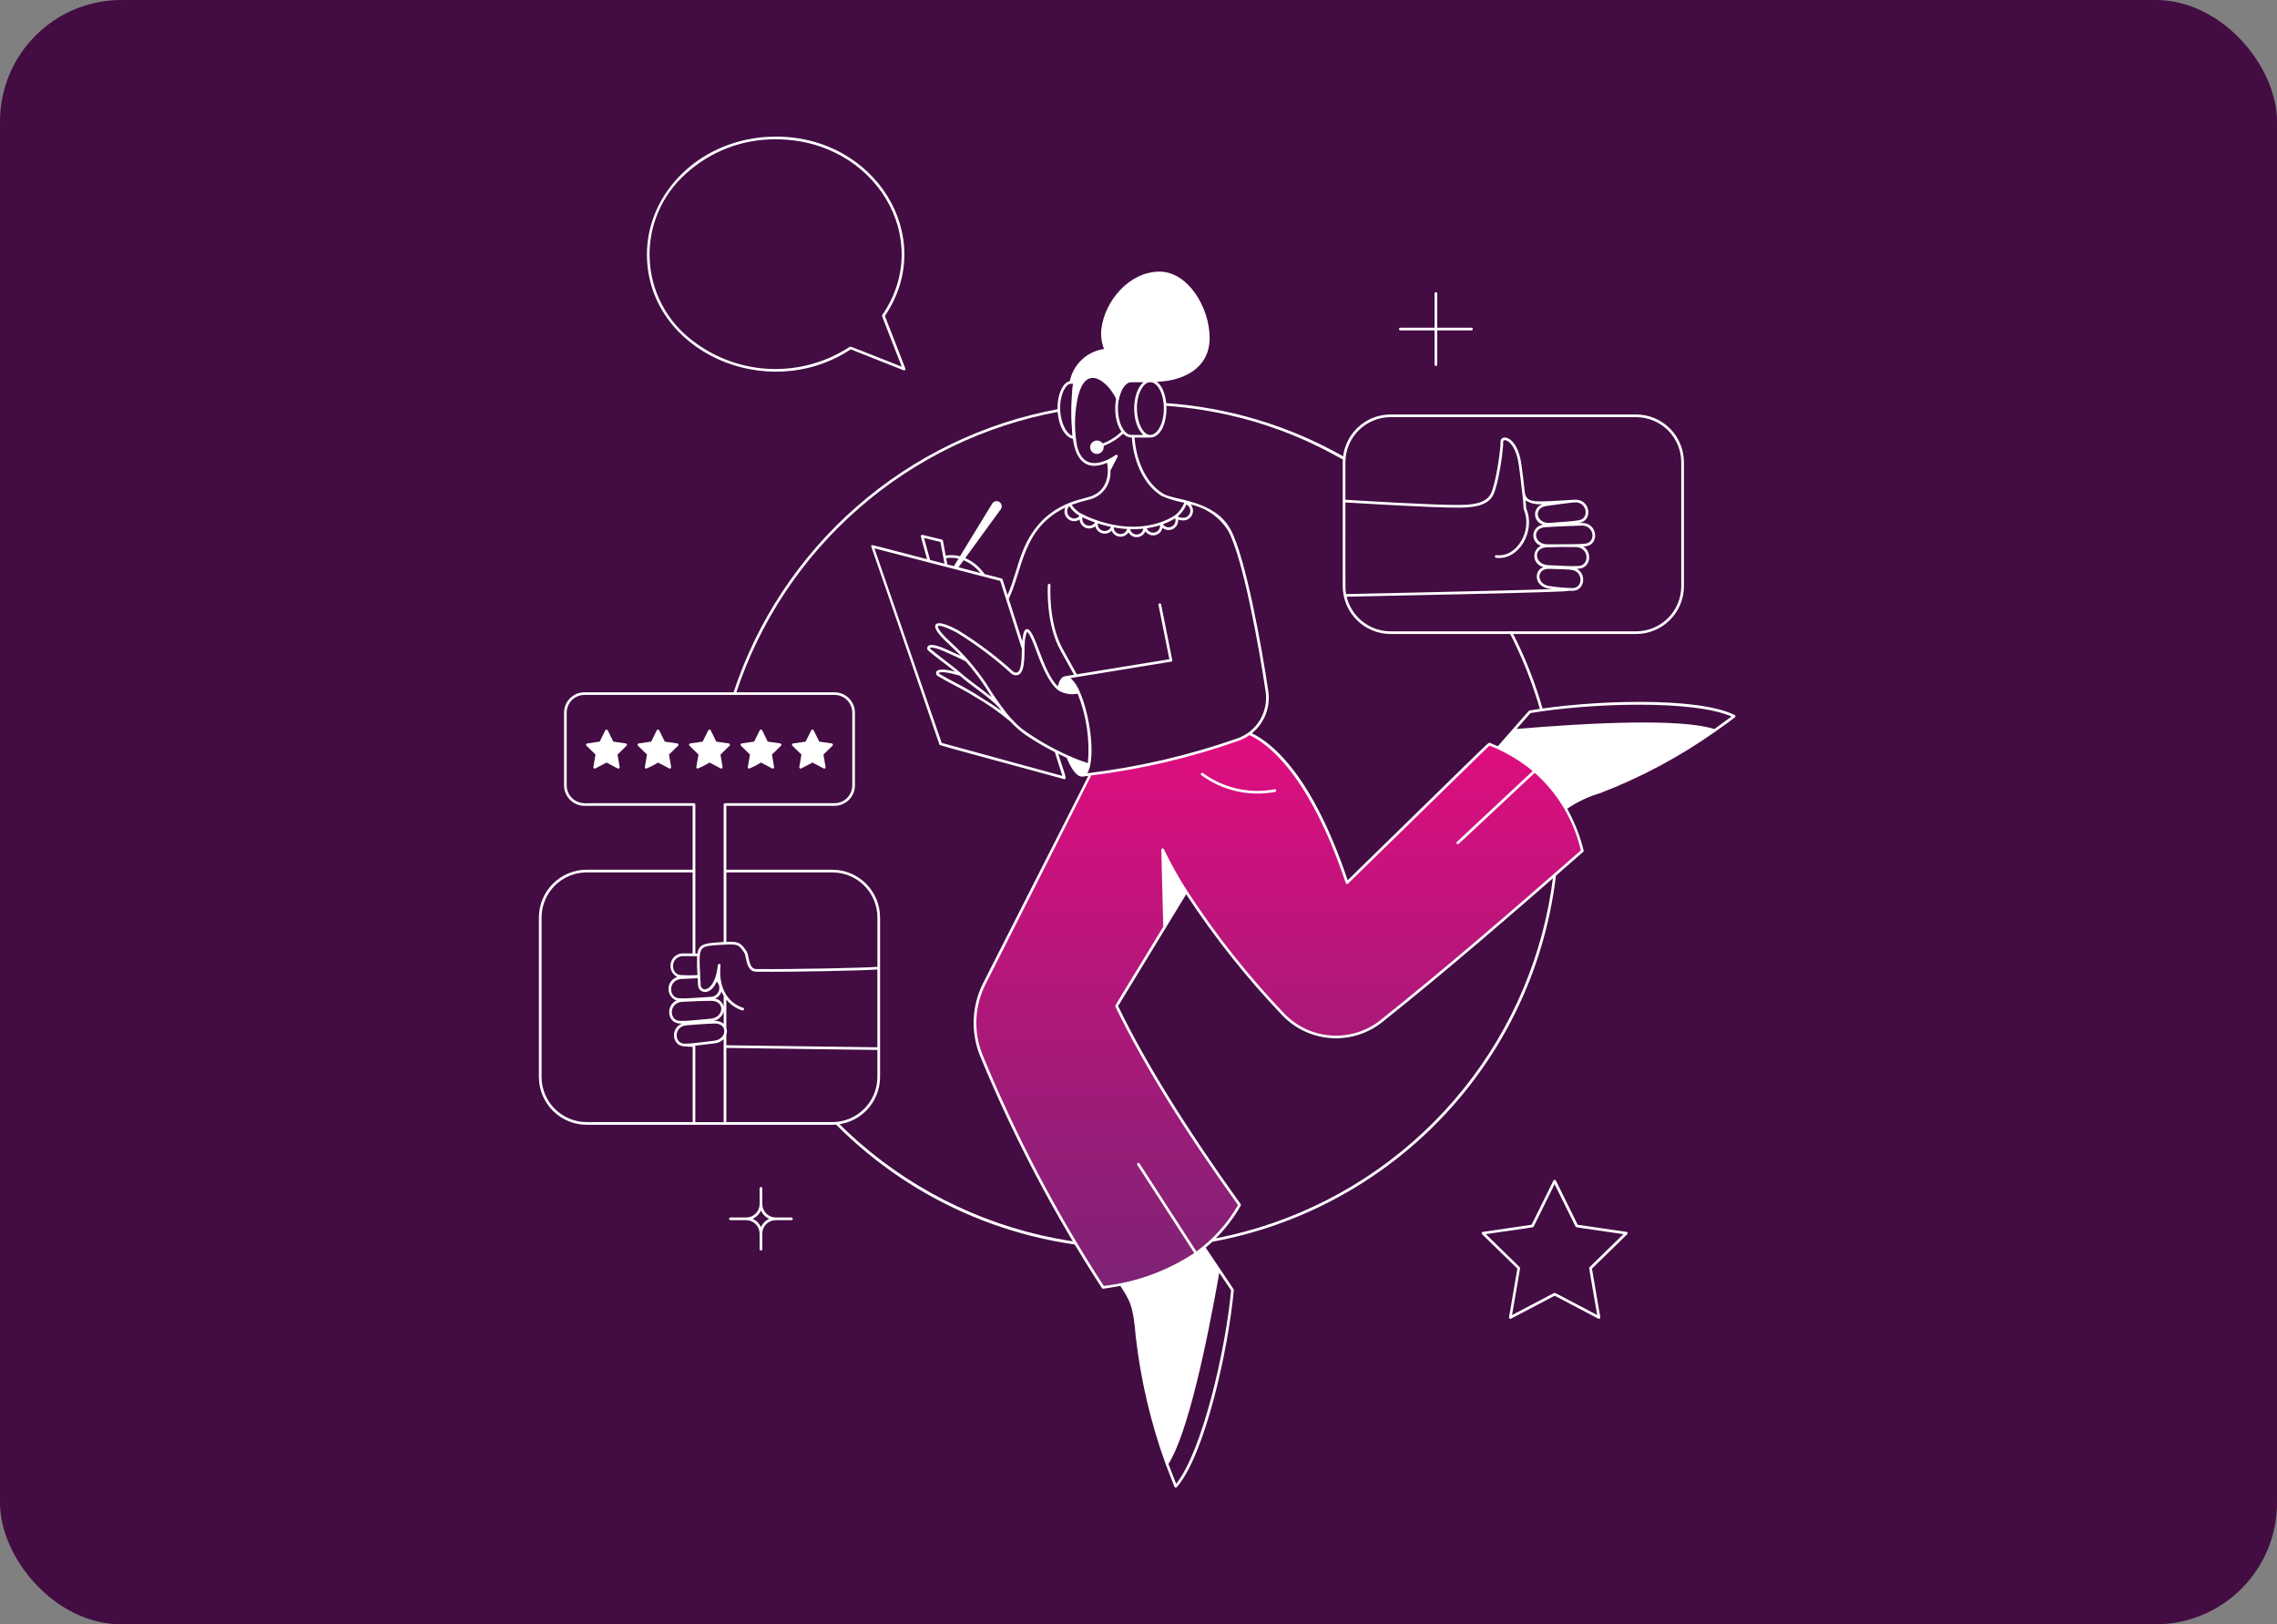 <svg width="300" height="214" viewBox="0 0 300 214" fill="none" xmlns="http://www.w3.org/2000/svg">
<rect x="0" y="0" width="300" height="214" fill="#808080" stroke="none"/>
<rect width="300" height="214" rx="16" fill="#430C43"/>
<path d="M149.61 164.519C142.266 164.539 134.991 163.099 128.209 160.282C121.426 157.465 115.272 153.328 110.102 148.111C110.069 148.078 110.051 148.033 110.051 147.986C110.051 147.939 110.07 147.894 110.103 147.861C110.136 147.828 110.181 147.81 110.228 147.81C110.275 147.81 110.32 147.829 110.353 147.862C117.703 155.239 126.984 160.396 137.13 162.742C147.277 165.088 157.879 164.528 167.722 161.126C177.565 157.724 186.25 151.618 192.783 143.507C199.315 135.397 203.43 125.609 204.657 115.268C204.662 115.221 204.686 115.179 204.723 115.15C204.759 115.121 204.806 115.108 204.853 115.113C204.899 115.119 204.941 115.142 204.97 115.179C204.999 115.216 205.013 115.262 205.007 115.309C203.406 128.874 196.881 141.379 186.669 150.451C176.457 159.522 163.269 164.529 149.61 164.519V164.519Z" fill="white"/>
<path d="M202.934 93.584C201.937 90.076 200.594 86.676 198.926 83.433C198.907 83.392 198.904 83.345 198.919 83.302C198.934 83.259 198.965 83.223 199.005 83.203C199.046 83.182 199.092 83.177 199.136 83.19C199.18 83.203 199.217 83.233 199.239 83.272C200.918 86.534 202.27 89.955 203.273 93.484C203.286 93.529 203.281 93.577 203.259 93.618C203.236 93.66 203.199 93.69 203.154 93.704C203.109 93.717 203.06 93.712 203.019 93.689C202.978 93.667 202.947 93.629 202.934 93.584Z" fill="white"/>
<path d="M115.951 120.88C115.95 119.21 115.286 117.61 114.105 116.43C112.925 115.249 111.325 114.586 109.656 114.584H95.694V106.167H109.948C110.662 106.166 111.346 105.883 111.85 105.378C112.355 104.873 112.639 104.189 112.64 103.476V93.897C112.639 93.184 112.355 92.5 111.85 91.995C111.345 91.491 110.661 91.207 109.948 91.207H77.001C76.289 91.208 75.606 91.493 75.102 91.997C74.599 92.501 74.316 93.184 74.315 93.897V103.476C74.315 104.189 74.599 104.873 75.104 105.378C75.608 105.883 76.293 106.166 77.006 106.167H91.255V114.584H77.296C75.627 114.586 74.026 115.25 72.846 116.43C71.666 117.61 71.002 119.21 71 120.88V141.894C71.002 143.563 71.666 145.163 72.846 146.344C74.026 147.524 75.627 148.188 77.296 148.19H109.656C111.325 148.188 112.925 147.524 114.105 146.344C115.285 145.163 115.949 143.563 115.951 141.894V120.88ZM95.694 135.398V131.691C96.243 132.361 96.975 132.856 97.801 133.116C97.845 133.13 97.894 133.126 97.935 133.105C97.977 133.084 98.008 133.047 98.023 133.002C98.037 132.958 98.033 132.91 98.012 132.868C97.991 132.826 97.954 132.795 97.909 132.78C95.99 132.16 94.614 130.259 94.932 127.189C94.937 127.143 94.924 127.096 94.894 127.06C94.865 127.023 94.823 127 94.776 126.995C94.73 126.99 94.683 127.003 94.647 127.033C94.61 127.062 94.587 127.104 94.582 127.151C94.207 130.68 92.365 130.846 92.311 129.729C92.23 128.036 92.145 126.87 92.185 126.107C92.263 124.66 92.793 124.624 94.646 124.503C97.144 124.339 97.293 124.33 98.071 125.54C98.353 125.982 98.259 128.007 99.614 128.021C104.563 128.075 113.855 127.865 115.599 127.73V137.977C114.316 137.944 99.289 137.784 95.694 137.711V136.339C95.803 136.035 95.803 135.702 95.694 135.398ZM91.607 147.837V137.765C91.875 137.735 93.464 137.54 94.079 137.474C94.553 137.44 95.001 137.238 95.341 136.905V147.837H91.607ZM94.043 137.124C92.124 137.329 91.139 137.514 90.184 137.505C88.794 137.495 88.73 135.215 90.459 135.083C91.819 134.98 92.758 134.896 94.132 134.85C95.909 134.791 95.833 136.932 94.041 137.124H94.043ZM91.842 125.98C91.816 126.807 91.834 127.635 91.896 128.46C91.144 128.508 90.389 128.506 89.637 128.453C88.284 128.324 88.302 125.973 90.032 125.964L91.842 125.98ZM89.866 128.971C90.567 128.956 91.216 128.902 91.919 128.877C91.933 129.149 91.948 129.44 91.962 129.746C92.017 130.884 93.573 131.281 94.428 129.322C94.597 129.49 94.711 129.705 94.755 129.94C94.8 130.174 94.772 130.417 94.676 130.635C94.58 130.853 94.42 131.038 94.218 131.164C94.015 131.29 93.779 131.351 93.541 131.34C91.583 131.444 90.49 131.585 89.474 131.522C88.009 131.432 88.016 129.011 89.866 128.971ZM95.05 130.64C95.137 130.831 95.235 131.016 95.345 131.194V132.619C95.281 132.35 95.138 132.105 94.935 131.916C94.732 131.727 94.478 131.602 94.204 131.558C94.406 131.481 94.588 131.358 94.734 131.199C94.881 131.039 94.987 130.848 95.046 130.64H95.05ZM89.906 131.991C91.311 131.924 92.279 131.865 93.708 131.86C95.558 131.852 95.428 134.077 93.564 134.222C91.633 134.373 90.566 134.538 89.568 134.503C88.115 134.452 88.107 132.076 89.902 131.991H89.906ZM95.345 133.24V134.878C95.162 134.732 94.952 134.623 94.727 134.559C94.502 134.495 94.266 134.476 94.034 134.503C94.348 134.437 94.638 134.283 94.869 134.06C95.1 133.837 95.264 133.553 95.341 133.24H95.345ZM109.659 114.936C111.235 114.938 112.746 115.565 113.86 116.679C114.974 117.793 115.601 119.304 115.603 120.88V127.377C113.987 127.511 104.605 127.722 99.622 127.669C98.6 127.659 98.719 125.889 98.372 125.349C97.628 124.195 97.279 124.018 95.697 124.088V114.936H109.659ZM77.005 105.849V105.814C76.384 105.814 75.788 105.567 75.349 105.128C74.91 104.689 74.663 104.093 74.663 103.472V93.897C74.663 93.276 74.91 92.68 75.349 92.241C75.788 91.802 76.384 91.555 77.005 91.555H109.948C110.569 91.555 111.165 91.802 111.604 92.241C112.043 92.68 112.29 93.276 112.29 93.897V103.476C112.29 104.097 112.043 104.692 111.604 105.132C111.165 105.571 110.569 105.818 109.948 105.818H95.52C95.497 105.818 95.474 105.822 95.453 105.831C95.432 105.84 95.412 105.853 95.396 105.869C95.379 105.886 95.367 105.905 95.358 105.926C95.349 105.948 95.344 105.971 95.344 105.994V124.109C95.117 124.122 94.867 124.139 94.595 124.157C92.721 124.279 92.065 124.457 91.884 125.631L91.615 125.627V105.991C91.614 105.944 91.596 105.899 91.562 105.866C91.529 105.833 91.484 105.815 91.438 105.815C77.39 105.815 77.333 105.803 77.001 105.85L77.005 105.849ZM71.354 141.893V120.88C71.356 119.304 71.982 117.793 73.096 116.679C74.21 115.565 75.721 114.938 77.297 114.936H91.256V125.616C91.04 125.616 90.038 125.607 90.038 125.607C89.663 125.593 89.294 125.707 88.993 125.932C88.693 126.156 88.478 126.476 88.384 126.84C88.291 127.203 88.324 127.587 88.48 127.929C88.635 128.271 88.903 128.549 89.238 128.717C88.912 128.817 88.625 129.016 88.417 129.286C88.209 129.556 88.091 129.884 88.078 130.224C88.065 130.565 88.158 130.901 88.345 131.186C88.531 131.471 88.802 131.691 89.12 131.815C87.679 132.49 87.908 134.791 89.555 134.85C89.649 134.85 89.75 134.856 89.849 134.856C88.338 135.435 88.516 137.695 90.036 137.845C90.103 137.867 91.112 137.917 91.262 137.925V147.833H77.303C75.727 147.834 74.214 147.209 73.098 146.095C71.982 144.982 71.353 143.471 71.35 141.894L71.354 141.893ZM109.659 147.836H95.694V138.063C99.29 138.136 114.323 138.298 115.599 138.33V141.89C115.598 143.467 114.972 144.978 113.857 146.093C112.743 147.208 111.232 147.835 109.656 147.837L109.659 147.836Z" fill="white"/>
<path d="M82.454 97.946L80.805 97.707L80.067 96.208C80.05 96.182 80.026 96.16 79.999 96.145C79.971 96.13 79.94 96.122 79.909 96.122C79.877 96.122 79.847 96.13 79.819 96.145C79.791 96.16 79.768 96.182 79.751 96.208L79.014 97.707L77.364 97.946C77.332 97.951 77.302 97.966 77.277 97.987C77.252 98.008 77.234 98.036 77.224 98.068C77.215 98.099 77.214 98.132 77.222 98.164C77.23 98.195 77.247 98.224 77.27 98.247L78.46 99.413L78.179 101.056C78.173 101.088 78.176 101.122 78.189 101.152C78.201 101.183 78.222 101.21 78.248 101.229C78.275 101.249 78.307 101.261 78.34 101.263C78.373 101.265 78.406 101.258 78.435 101.243L79.91 100.468L81.385 101.243C81.414 101.258 81.447 101.265 81.48 101.263C81.513 101.261 81.545 101.249 81.572 101.229C81.598 101.21 81.619 101.183 81.631 101.152C81.643 101.122 81.647 101.088 81.641 101.056L81.36 99.413L82.553 98.25C82.578 98.227 82.595 98.197 82.604 98.165C82.612 98.132 82.611 98.098 82.6 98.066C82.59 98.034 82.571 98.006 82.545 97.985C82.519 97.964 82.487 97.95 82.454 97.946V97.946Z" fill="white"/>
<path d="M89.237 97.946L87.587 97.707L86.85 96.208C86.833 96.182 86.809 96.16 86.782 96.145C86.754 96.13 86.723 96.122 86.692 96.122C86.66 96.122 86.629 96.13 86.602 96.145C86.574 96.16 86.551 96.182 86.534 96.208L85.797 97.707L84.147 97.946C84.115 97.951 84.085 97.966 84.06 97.987C84.035 98.008 84.017 98.036 84.007 98.068C83.998 98.099 83.997 98.132 84.005 98.164C84.013 98.195 84.03 98.224 84.053 98.247L85.243 99.413L84.962 101.056C84.958 101.081 84.959 101.107 84.966 101.132C84.972 101.157 84.984 101.18 85.001 101.199C85.018 101.219 85.038 101.235 85.062 101.246C85.085 101.256 85.111 101.262 85.136 101.262C85.678 101.043 86.199 100.777 86.693 100.466L88.168 101.241C88.197 101.257 88.23 101.264 88.263 101.261C88.296 101.259 88.328 101.247 88.355 101.228C88.381 101.208 88.402 101.181 88.414 101.151C88.426 101.12 88.43 101.086 88.424 101.054L88.143 99.411L89.336 98.248C89.36 98.225 89.377 98.196 89.385 98.163C89.393 98.131 89.392 98.097 89.382 98.066C89.371 98.034 89.352 98.006 89.326 97.985C89.301 97.964 89.27 97.951 89.237 97.946Z" fill="white"/>
<path d="M96.02 97.946L94.37 97.707L93.633 96.208C93.616 96.182 93.593 96.16 93.565 96.145C93.537 96.13 93.506 96.122 93.475 96.122C93.443 96.122 93.412 96.13 93.385 96.145C93.357 96.16 93.334 96.182 93.317 96.208L92.579 97.707L90.93 97.946C90.898 97.951 90.868 97.966 90.843 97.987C90.818 98.008 90.8 98.036 90.79 98.068C90.781 98.099 90.78 98.132 90.788 98.164C90.796 98.195 90.813 98.224 90.836 98.247L92.026 99.413L91.74 101.053C91.736 101.078 91.737 101.104 91.743 101.129C91.75 101.154 91.762 101.177 91.779 101.196C91.795 101.216 91.816 101.232 91.839 101.243C91.862 101.254 91.888 101.259 91.914 101.259C92.456 101.043 92.978 100.777 93.471 100.464L94.946 101.238C94.975 101.254 95.008 101.261 95.041 101.258C95.075 101.256 95.106 101.244 95.133 101.225C95.159 101.205 95.18 101.179 95.192 101.148C95.205 101.117 95.208 101.083 95.202 101.051L94.926 99.413L96.119 98.25C96.143 98.227 96.16 98.197 96.169 98.165C96.177 98.132 96.175 98.098 96.165 98.067C96.155 98.035 96.136 98.007 96.11 97.986C96.084 97.964 96.053 97.951 96.02 97.946V97.946Z" fill="white"/>
<path d="M102.802 97.946L101.153 97.707L100.416 96.208C100.399 96.182 100.375 96.16 100.348 96.144C100.32 96.129 100.289 96.121 100.257 96.121C100.226 96.121 100.195 96.129 100.167 96.144C100.139 96.16 100.116 96.182 100.099 96.208L99.362 97.707L97.712 97.946C97.68 97.952 97.65 97.966 97.625 97.988C97.601 98.009 97.583 98.037 97.573 98.068C97.564 98.099 97.563 98.132 97.57 98.164C97.578 98.195 97.595 98.224 97.618 98.247L98.808 99.413L98.527 101.056C98.522 101.081 98.523 101.107 98.53 101.132C98.537 101.157 98.549 101.18 98.565 101.199C98.582 101.219 98.603 101.235 98.626 101.246C98.649 101.256 98.674 101.262 98.7 101.262C99.242 101.043 99.763 100.777 100.257 100.466L101.732 101.241C101.761 101.257 101.794 101.264 101.827 101.261C101.86 101.259 101.892 101.247 101.919 101.228C101.945 101.208 101.966 101.181 101.978 101.151C101.99 101.12 101.994 101.086 101.988 101.054L101.707 99.411L102.9 98.248C102.924 98.225 102.941 98.196 102.949 98.164C102.957 98.131 102.956 98.098 102.946 98.066C102.935 98.035 102.916 98.007 102.891 97.985C102.866 97.964 102.835 97.951 102.802 97.946V97.946Z" fill="white"/>
<path d="M109.585 97.946L107.936 97.707L107.197 96.208C107.18 96.182 107.157 96.16 107.13 96.145C107.102 96.13 107.071 96.122 107.04 96.122C107.008 96.122 106.977 96.13 106.95 96.145C106.922 96.16 106.899 96.182 106.882 96.208L106.144 97.707L104.495 97.946C104.463 97.951 104.432 97.964 104.407 97.986C104.382 98.007 104.363 98.034 104.352 98.066C104.342 98.097 104.341 98.131 104.349 98.163C104.357 98.195 104.373 98.224 104.397 98.247L105.591 99.413L105.31 101.056C105.304 101.088 105.307 101.122 105.319 101.152C105.331 101.183 105.352 101.21 105.379 101.229C105.405 101.249 105.437 101.261 105.47 101.263C105.503 101.265 105.536 101.258 105.565 101.243L107.041 100.468L108.516 101.243C108.545 101.258 108.578 101.265 108.611 101.263C108.644 101.261 108.675 101.249 108.702 101.229C108.729 101.21 108.749 101.183 108.762 101.152C108.774 101.122 108.777 101.088 108.771 101.056L108.49 99.413L109.684 98.25C109.708 98.227 109.726 98.197 109.734 98.165C109.742 98.132 109.741 98.098 109.731 98.066C109.72 98.034 109.701 98.006 109.675 97.985C109.649 97.964 109.618 97.95 109.585 97.946V97.946Z" fill="white"/>
<path d="M208.473 112.098C199.807 119.68 191.095 127.275 181.983 134.54C180.107 136.043 177.734 136.783 175.337 136.614C172.939 136.445 170.693 135.379 169.047 133.628C163.814 128.048 157.055 119.95 153.174 111.948L153.435 122.144L147.106 132.543C151.007 140.6 156.626 149.434 163.313 158.759C159.479 165.421 152.984 168.551 145.326 169.614C139.051 159.938 133.681 149.704 129.284 139.042C128.674 137.527 128.395 135.899 128.465 134.267C128.535 132.635 128.953 131.037 129.691 129.58L143.693 101.997C150.302 101.184 156.805 99.658 163.086 97.445C163.627 97.255 164.137 96.987 164.6 96.647C167.049 97.73 172.604 101.722 177.476 116.293L196.197 98.024C199.258 99.154 201.986 101.036 204.131 103.495C206.276 105.954 207.769 108.912 208.473 112.098V112.098Z" fill="url(#paint0_linear_341_741)"/>
<path d="M215.567 54.607H183.204C181.535 54.609 179.935 55.273 178.754 56.453C177.574 57.633 176.91 59.234 176.908 60.903V77.234C176.91 78.903 177.574 80.503 178.755 81.683C179.935 82.863 181.535 83.527 183.204 83.529H215.567C217.236 83.527 218.836 82.863 220.016 81.683C221.196 80.503 221.86 78.903 221.862 77.234V60.903C221.86 59.234 221.196 57.633 220.016 56.453C218.836 55.273 217.236 54.609 215.567 54.607V54.607ZM198.047 58.217C198.013 57.625 199.651 58.061 200.094 61.198C200.428 63.577 200.44 64.047 200.533 64.771C200.772 66.622 200.707 67.025 200.755 67.125C201.934 69.74 199.95 73.488 197.15 73.142C197.104 73.137 197.058 73.15 197.022 73.179C196.985 73.207 196.962 73.249 196.956 73.295C196.95 73.341 196.963 73.387 196.991 73.424C197.019 73.461 197.06 73.485 197.106 73.491C200.19 73.866 202.352 69.863 201.088 67.01C201.081 66.902 201.055 66.529 201.001 65.936C201.686 66.351 202.493 66.517 203.286 66.405C202.983 66.487 202.716 66.667 202.528 66.918C202.34 67.169 202.241 67.476 202.247 67.79C202.253 68.103 202.364 68.406 202.563 68.649C202.761 68.893 203.035 69.063 203.341 69.132C203.011 69.155 202.699 69.293 202.46 69.522C202.221 69.751 202.069 70.056 202.031 70.385C201.993 70.714 202.072 71.046 202.253 71.323C202.434 71.6 202.706 71.805 203.022 71.902C202.736 72.032 202.498 72.249 202.344 72.523C202.19 72.797 202.127 73.113 202.164 73.425C202.201 73.737 202.337 74.029 202.551 74.258C202.766 74.488 203.048 74.643 203.357 74.702C201.968 75.218 202.198 77.356 204.169 77.567L204.562 77.61C199.835 77.797 178.33 78.238 177.349 78.266C177.293 77.977 177.266 77.683 177.268 77.389C177.244 76.408 177.26 73.94 177.26 66.194C178.769 66.288 188.926 66.915 192.218 66.878C193.505 66.863 195.899 66.837 196.715 65.247C197.468 63.788 198.096 59.035 198.048 58.217H198.047ZM204.206 77.219C202.4 77.026 202.356 74.883 204.117 74.945C205.537 74.997 205.773 74.974 206.928 75.061C208.654 75.192 208.596 77.472 207.201 77.482C206.199 77.461 205.198 77.373 204.207 77.219H204.206ZM204.019 74.46C202.134 74.394 201.948 72.171 203.774 72.106C205.169 72.055 206.172 72.065 207.577 72.071C209.374 72.079 209.47 74.449 208.025 74.565C207.047 74.644 205.85 74.521 204.02 74.46H204.019ZM203.901 71.713C202.074 71.713 201.804 69.6 203.554 69.465C205.001 69.352 208.332 69.245 208.426 69.245C210.085 69.245 210.267 71.455 208.9 71.621C207.945 71.737 205.795 71.7 203.902 71.713H203.901ZM204.227 68.884C202.418 69.037 201.963 66.943 203.705 66.668C204.849 66.489 207.305 66.184 207.57 66.184C209.098 66.184 209.402 68.256 208.087 68.526C207.153 68.711 206.106 68.724 204.228 68.884H204.227ZM221.509 77.234C221.507 78.81 220.881 80.32 219.766 81.434C218.652 82.549 217.141 83.175 215.566 83.177H183.204C181.869 83.175 180.573 82.724 179.525 81.897C178.476 81.071 177.736 79.916 177.423 78.618C178.432 78.592 180.502 78.549 183.105 78.494C214.881 77.838 203.948 77.838 207.201 77.838C208.779 77.826 209.075 75.66 207.749 74.934C207.851 74.934 207.953 74.924 208.054 74.916C209.589 74.793 209.805 72.761 208.616 72.002C208.736 71.993 208.846 71.983 208.943 71.971C210.772 71.749 210.525 68.816 208.34 68.893L207.938 68.908C208.011 68.895 208.084 68.882 208.157 68.867C209.961 68.503 209.486 65.598 207.32 65.846C202.034 66.16 201.155 66.328 200.898 64.873C200.771 63.65 200.624 62.437 200.443 61.148C199.897 57.275 197.632 57.141 197.696 58.238C197.741 59.016 197.113 63.705 196.402 65.086C195.683 66.491 193.426 66.513 192.215 66.526C188.92 66.562 178.685 65.931 177.26 65.842V60.903C177.262 59.327 177.888 57.816 179.003 56.702C180.117 55.588 181.627 54.961 183.203 54.959H215.566C217.142 54.961 218.652 55.588 219.766 56.702C220.881 57.816 221.507 59.327 221.509 60.903V77.234Z" fill="white"/>
<path d="M104.275 160.403H102.206C101.972 160.403 101.741 160.357 101.526 160.267C101.31 160.178 101.115 160.046 100.95 159.881C100.785 159.716 100.655 159.519 100.566 159.303C100.478 159.087 100.433 158.856 100.434 158.623V156.562C100.434 156.515 100.415 156.47 100.382 156.437C100.349 156.404 100.305 156.386 100.258 156.386C100.211 156.386 100.166 156.404 100.133 156.437C100.1 156.47 100.082 156.515 100.082 156.562V158.623C100.083 158.856 100.037 159.087 99.948 159.303C99.86 159.519 99.729 159.715 99.565 159.88C99.4 160.046 99.204 160.177 98.989 160.267C98.774 160.356 98.543 160.403 98.309 160.403H96.237C96.19 160.403 96.145 160.421 96.112 160.454C96.079 160.487 96.061 160.532 96.061 160.579C96.061 160.626 96.079 160.67 96.112 160.703C96.145 160.736 96.19 160.755 96.237 160.755H98.306C98.539 160.755 98.77 160.801 98.985 160.89C99.2 160.979 99.395 161.109 99.56 161.274C99.724 161.439 99.855 161.634 99.944 161.849C100.033 162.064 100.078 162.295 100.078 162.528V164.597C100.081 164.642 100.101 164.683 100.134 164.714C100.167 164.744 100.21 164.761 100.255 164.761C100.299 164.761 100.342 164.744 100.375 164.714C100.408 164.683 100.428 164.642 100.431 164.597V162.528C100.431 162.295 100.477 162.064 100.566 161.849C100.655 161.634 100.785 161.439 100.95 161.275C101.114 161.11 101.31 160.98 101.525 160.891C101.74 160.802 101.97 160.756 102.203 160.756H104.273C104.32 160.756 104.365 160.738 104.398 160.705C104.432 160.672 104.451 160.627 104.451 160.58C104.451 160.533 104.433 160.488 104.4 160.455C104.367 160.422 104.322 160.403 104.275 160.403V160.403ZM100.257 161.677C100.041 161.185 99.648 160.793 99.157 160.577C99.648 160.361 100.041 159.969 100.257 159.478C100.472 159.97 100.864 160.362 101.355 160.578C100.865 160.793 100.473 161.184 100.257 161.674V161.677Z" fill="white"/>
<path d="M193.88 43.178H189.361V38.656C189.358 38.612 189.338 38.57 189.305 38.539C189.272 38.509 189.229 38.492 189.184 38.492C189.14 38.492 189.097 38.509 189.064 38.539C189.031 38.57 189.011 38.612 189.008 38.656V43.179H184.486C184.442 43.183 184.4 43.203 184.37 43.235C184.339 43.268 184.322 43.311 184.322 43.356C184.322 43.401 184.339 43.444 184.37 43.477C184.4 43.509 184.442 43.529 184.486 43.532H189.009V48.054C189.012 48.098 189.032 48.14 189.065 48.171C189.097 48.201 189.141 48.218 189.185 48.218C189.23 48.218 189.273 48.201 189.306 48.171C189.339 48.14 189.359 48.098 189.362 48.054V43.532H193.884C193.929 43.528 193.97 43.507 194 43.474C194.031 43.441 194.047 43.398 194.047 43.353C194.046 43.309 194.029 43.266 193.998 43.233C193.967 43.201 193.925 43.181 193.88 43.178V43.178Z" fill="white"/>
<path d="M85.235 33.659C85.15 25.321 92.439 18.099 102.032 18.001C115.349 17.848 123.625 31.277 116.582 41.625L119.286 48.558C119.298 48.59 119.301 48.625 119.294 48.658C119.287 48.692 119.27 48.723 119.246 48.747C119.221 48.771 119.19 48.788 119.157 48.795C119.123 48.801 119.088 48.798 119.056 48.785L112.087 46.024C101.077 53.302 85.363 46.307 85.235 33.659ZM102.223 18.354C97.826 18.312 93.577 19.941 90.335 22.911C88.765 24.312 87.525 26.044 86.705 27.981C85.885 29.919 85.505 32.014 85.593 34.116C85.68 36.218 86.233 38.275 87.211 40.138C88.19 42.001 89.569 43.623 91.25 44.888C94.19 47.163 97.767 48.463 101.482 48.606C105.197 48.748 108.863 47.727 111.969 45.684C111.989 45.669 112.005 45.658 112.177 45.715C112.602 45.854 113.989 46.402 118.811 48.313C116.988 43.64 116.417 42.218 116.262 41.76C116.182 41.523 116.213 41.543 116.239 41.504C123.15 31.478 115.255 18.354 102.223 18.354Z" fill="white"/>
<path d="M214.299 162.298L207.864 161.361L204.986 155.529C204.969 155.503 204.945 155.481 204.918 155.465C204.89 155.45 204.859 155.442 204.827 155.442C204.796 155.442 204.765 155.45 204.737 155.465C204.709 155.481 204.686 155.503 204.669 155.529L201.791 161.361L195.356 162.298C195.323 162.303 195.293 162.317 195.269 162.339C195.244 162.36 195.226 162.388 195.216 162.419C195.206 162.451 195.205 162.484 195.214 162.516C195.222 162.547 195.238 162.576 195.262 162.599L199.918 167.138L198.819 173.548C198.813 173.58 198.817 173.614 198.829 173.645C198.841 173.675 198.862 173.702 198.888 173.722C198.915 173.741 198.947 173.753 198.98 173.755C199.013 173.758 199.046 173.751 199.075 173.735L204.831 170.709L210.587 173.735C210.616 173.751 210.649 173.758 210.682 173.755C210.715 173.753 210.747 173.741 210.774 173.722C210.8 173.702 210.821 173.675 210.833 173.645C210.846 173.614 210.849 173.58 210.843 173.548L209.744 167.138L214.4 162.599C214.424 162.576 214.441 162.546 214.448 162.514C214.456 162.482 214.455 162.448 214.444 162.417C214.433 162.385 214.414 162.357 214.389 162.336C214.363 162.315 214.332 162.302 214.299 162.298V162.298ZM209.427 166.95C209.334 167.044 209.284 166.564 210.432 173.256C204.466 170.118 204.868 170.289 204.746 170.351L199.218 173.256L200.273 167.106C200.297 166.976 200.616 167.334 195.756 162.596C202.493 161.616 202.003 161.721 202.062 161.602L204.823 156.008L207.584 161.602C207.643 161.721 207.168 161.619 213.89 162.596L209.427 166.95Z" fill="white"/>
<path d="M96.612 91.327C99.73 81.81 105.356 73.309 112.899 66.72C120.442 60.131 129.622 55.698 139.472 53.888C139.518 53.879 139.565 53.889 139.604 53.916C139.642 53.942 139.669 53.983 139.677 54.029C139.686 54.075 139.675 54.123 139.649 54.161C139.622 54.2 139.582 54.226 139.536 54.234C129.747 56.032 120.624 60.437 113.128 66.984C105.632 73.531 100.041 81.979 96.942 91.437C96.923 91.475 96.891 91.504 96.852 91.52C96.813 91.536 96.77 91.538 96.73 91.525C96.69 91.511 96.656 91.484 96.634 91.448C96.612 91.412 96.605 91.369 96.612 91.327V91.327Z" fill="white"/>
<path d="M228.556 94.204C223.542 91.715 209.386 92.271 201.519 93.606C201.489 93.614 201.485 93.606 201.426 93.666C201.238 93.847 200.563 94.647 197.344 98.315C196.992 98.156 196.632 98.003 196.266 97.856C196.229 97.841 196.162 97.856 195.977 98.012C195.393 98.507 192.622 101.267 177.558 115.97C172.943 102.311 167.78 97.983 164.942 96.609C165.754 95.952 166.381 95.093 166.759 94.119C167.138 93.145 167.256 92.088 167.101 91.055C166.249 85.275 164.113 73.383 162.12 69.74C159.988 65.848 154.711 65.924 153.274 65.061C150.802 63.574 149.62 60.308 149.469 57.463C149.465 57.418 149.443 57.376 149.409 57.347C149.374 57.318 149.33 57.303 149.285 57.305C149.24 57.307 149.197 57.327 149.166 57.36C149.135 57.393 149.118 57.436 149.118 57.481C149.271 60.447 150.516 63.814 153.092 65.362C154.04 65.76 155.029 66.053 156.041 66.234C155.783 66.888 155.354 67.461 154.8 67.894C154.211 68.269 153.58 68.574 152.92 68.802C147.015 70.839 141.273 66.91 142.554 67.739C142.002 67.451 141.532 67.027 141.19 66.506C142.036 66.209 142.897 65.956 143.77 65.749C144.549 65.499 145.222 64.993 145.68 64.315C146.139 63.637 146.357 62.824 146.299 62.008L147.251 60.166C147.266 60.133 147.271 60.096 147.265 60.06C147.258 60.024 147.241 59.991 147.215 59.966C147.189 59.94 147.156 59.923 147.12 59.917C147.084 59.911 147.048 59.916 147.015 59.932C146.671 60.174 146.306 60.386 145.925 60.565C143.927 61.49 142.505 61.005 141.925 58.878C141.551 56.924 141.539 54.917 141.888 52.958C142.109 51.656 142.649 49.782 143.97 49.791C145.105 49.791 146.439 51.196 147.079 52.61C147.096 52.643 147.122 52.67 147.154 52.688C147.186 52.706 147.223 52.713 147.26 52.709C147.296 52.704 147.331 52.689 147.358 52.664C147.386 52.64 147.405 52.607 147.413 52.571C147.681 51.242 148.326 50.301 149.047 50.301C149.141 50.301 151.963 50.285 152.273 50.301C155.585 50.254 159.373 48.723 159.373 44.527C159.373 40.485 156.496 35.787 152.785 35.787C148.756 35.787 145.571 39.661 145.116 43.282C145.003 44.194 145.119 45.121 145.455 45.977C144.339 46.138 143.302 46.645 142.489 47.426C141.676 48.208 141.129 49.224 140.925 50.333C140.914 50.379 140.921 50.426 140.946 50.467C140.97 50.507 141.008 50.535 141.054 50.547C141.054 50.547 141.241 50.538 141.371 50.529C141.2 52.525 141.164 54.53 141.263 56.531C141.357 60.051 142.669 62.328 145.865 60.975C146.204 62.955 145.619 64.751 143.657 65.416C142.223 65.905 137.287 66.4 134.795 72.495C134.037 74.35 133.554 76.582 132.747 78.397C132.366 77.2 132.206 76.667 132.121 76.429C132.049 76.232 132.055 76.221 131.794 76.171L129.727 75.636C129.085 74.711 128.202 73.981 127.174 73.523L131.838 67.116C131.895 67.043 131.936 66.958 131.959 66.868C131.982 66.778 131.986 66.684 131.971 66.592C131.956 66.5 131.923 66.412 131.872 66.334C131.822 66.256 131.756 66.189 131.679 66.137C131.601 66.085 131.514 66.05 131.422 66.034C131.331 66.017 131.237 66.02 131.146 66.042C131.055 66.063 130.97 66.103 130.896 66.159C130.822 66.215 130.759 66.286 130.714 66.367L126.48 73.29C125.866 73.128 125.225 73.094 124.598 73.192L124.236 71.231C124.23 71.197 124.214 71.166 124.191 71.142C124.167 71.117 124.137 71.099 124.104 71.091L121.532 70.465C121.423 70.437 121.288 70.498 121.337 70.73C121.396 71.011 121.605 71.713 122.148 73.676C116.857 72.306 115.423 71.912 115.007 71.837C114.711 71.783 114.769 71.937 114.82 72.085C115.083 72.922 116.594 77.117 123.769 98.082C123.816 98.22 122.779 97.895 140.213 102.653C140.411 102.677 140.451 102.577 140.348 102.185C140.228 101.722 139.91 100.855 139.417 99.308C139.792 99.495 140.166 99.669 140.541 99.839C140.907 100.752 141.759 102.515 142.715 102.303C142.94 102.276 143.164 102.248 143.387 102.22C141.879 105.193 129.537 129.503 129.537 129.503C128.787 130.984 128.363 132.607 128.291 134.264C128.22 135.922 128.503 137.575 129.123 139.115C133.52 149.787 138.896 160.029 145.183 169.71C145.257 169.824 145.361 169.789 145.573 169.758C146.269 169.658 146.947 169.542 147.609 169.41C148.835 171.344 149.295 171.899 149.642 176.146C150.301 181.868 151.623 187.495 153.582 192.912L154.739 195.887C154.75 195.916 154.768 195.941 154.791 195.96C154.815 195.979 154.843 195.992 154.872 195.997C154.902 196.003 154.933 196 154.961 195.99C154.99 195.98 155.015 195.963 155.035 195.94C158.728 191.732 161.828 177.912 162.557 169.968C162.557 169.848 162.772 170.217 158.853 164.374C160.711 162.819 162.276 160.945 163.474 158.838C163.49 158.809 163.497 158.776 163.496 158.743C163.494 158.71 163.483 158.678 163.464 158.651C156.223 148.559 150.937 140.019 147.311 132.548L156.281 117.819C160.005 123.499 164.236 128.829 168.922 133.745C170.606 135.517 172.891 136.595 175.329 136.767C177.768 136.939 180.182 136.193 182.097 134.675C190.892 127.66 199.301 120.359 208.594 112.229C208.618 112.207 208.636 112.18 208.646 112.148C208.656 112.117 208.657 112.084 208.649 112.053C208.172 110.131 207.444 108.28 206.483 106.549C207.807 105.645 209.265 104.955 210.804 104.504C216.186 102.436 221.292 99.709 226.003 96.385C227.729 95.157 228.339 94.722 228.551 94.535C228.709 94.397 228.661 94.261 228.556 94.204ZM156.324 66.474C156.508 66.567 156.655 66.72 156.741 66.907C156.828 67.094 156.849 67.305 156.802 67.505C156.755 67.706 156.642 67.885 156.481 68.013C156.32 68.142 156.121 68.214 155.915 68.216C155.655 68.225 155.397 68.167 155.166 68.048C155.665 67.617 156.06 67.077 156.321 66.471L156.324 66.474ZM154.836 68.292C154.879 68.428 154.89 68.573 154.867 68.714C154.844 68.856 154.788 68.989 154.704 69.105C154.62 69.221 154.509 69.315 154.382 69.38C154.254 69.445 154.113 69.479 153.97 69.48C153.82 69.48 153.673 69.443 153.541 69.372C153.409 69.3 153.297 69.198 153.215 69.072C153.777 68.861 154.318 68.599 154.832 68.289L154.836 68.292ZM152.836 69.203C152.854 69.419 152.792 69.635 152.663 69.811C152.534 69.986 152.347 70.109 152.135 70.158C151.922 70.206 151.7 70.176 151.508 70.074C151.316 69.972 151.167 69.804 151.088 69.601C151.679 69.513 152.263 69.379 152.833 69.2L152.836 69.203ZM150.628 69.655C150.603 69.867 150.5 70.062 150.34 70.204C150.18 70.345 149.973 70.423 149.76 70.421C149.558 70.421 149.362 70.351 149.205 70.224C149.048 70.096 148.94 69.918 148.899 69.721C149.475 69.735 150.051 69.712 150.625 69.652L150.628 69.655ZM146.728 69.487C147.313 69.592 147.903 69.663 148.495 69.702C148.443 69.891 148.33 70.057 148.174 70.175C148.018 70.294 147.827 70.358 147.631 70.358C147.397 70.357 147.171 70.266 147.002 70.103C146.833 69.941 146.734 69.719 146.724 69.484L146.728 69.487ZM144.641 68.962C145.211 69.143 145.79 69.296 146.375 69.419C146.288 69.618 146.133 69.779 145.937 69.873C145.742 69.967 145.519 69.989 145.309 69.933C145.099 69.877 144.916 69.749 144.793 69.57C144.67 69.392 144.615 69.175 144.637 68.959L144.641 68.962ZM142.612 68.156C143.154 68.41 143.708 68.636 144.274 68.834C144.16 69.017 143.986 69.153 143.781 69.219C143.577 69.285 143.356 69.277 143.157 69.196C142.958 69.115 142.794 68.966 142.694 68.775C142.594 68.585 142.565 68.366 142.612 68.156ZM140.89 66.683C141.225 67.213 141.685 67.651 142.23 67.96C142.147 68.069 142.039 68.157 141.916 68.218C141.793 68.279 141.657 68.311 141.52 68.311C141.335 68.304 141.155 68.243 141.004 68.135C140.853 68.028 140.736 67.878 140.669 67.705C140.602 67.532 140.586 67.343 140.625 67.162C140.663 66.98 140.754 66.814 140.886 66.683H140.89ZM126.96 73.812C127.825 74.176 128.584 74.753 129.167 75.488L126.283 74.738L126.96 73.812ZM126.287 73.598C125.944 74.16 125.725 74.494 125.688 74.588L124.813 74.361L124.66 73.534C125.202 73.447 125.754 73.469 126.287 73.598V73.598ZM121.739 70.873L123.907 71.401L124.437 74.263L122.541 73.772L121.739 70.873ZM139.972 102.224L124.067 97.874L115.209 72.245L131.782 76.534L134.638 85.495C134.621 87.229 134.503 88.321 134.071 88.57C133.981 88.608 133.882 88.622 133.784 88.61C133.687 88.598 133.594 88.561 133.516 88.502C131.249 86.444 128.794 84.604 126.182 83.006C125.55 82.677 123.681 81.707 123.278 82.288C122.997 82.689 123.573 83.55 124.988 84.844C125.556 85.367 126.087 85.89 126.575 86.408C125.886 86.083 125.061 85.716 124.529 85.481C123.246 84.919 122.444 84.819 122.211 85.192C122.161 85.283 122.147 85.389 122.169 85.491C122.192 85.592 122.25 85.682 122.333 85.744C123.251 86.531 124.774 87.629 125.832 88.489C125.198 88.323 123.603 87.934 123.347 88.542C123.313 88.641 123.316 88.748 123.355 88.845C123.393 88.941 123.465 89.021 123.557 89.07C124.798 89.826 127.1 90.935 128.241 91.673C129.972 92.651 131.608 93.788 133.128 95.07C133.713 95.708 134.364 96.283 135.069 96.785C136.32 97.636 137.625 98.405 138.977 99.086L139.972 102.224ZM128.729 90.367C126.327 88.581 127.356 89.184 124.475 86.986C123.79 86.462 123.082 85.922 122.562 85.476C122.516 85.436 122.502 85.389 122.509 85.382C122.517 85.375 122.776 85.101 124.383 85.806C125.15 86.145 126.53 86.762 127.218 87.118C128.519 88.584 129.673 90.173 130.664 91.864C130.046 91.341 129.369 90.838 128.728 90.362L128.729 90.367ZM131.591 93.194C131.701 93.343 131.812 93.492 131.927 93.642C131.058 93.018 130.086 92.414 129.292 91.92C128.203 91.205 127.074 90.552 125.91 89.965C125.134 89.554 124.332 89.129 123.74 88.768C123.689 88.737 123.666 88.692 123.672 88.679C123.678 88.666 123.891 88.358 125.595 88.791C125.766 88.835 126.081 88.917 126.453 89.015C128.053 90.426 130.222 91.738 131.59 93.189L131.591 93.194ZM140.747 99.544C138.603 98.588 136.562 97.414 134.658 96.041C133.914 95.416 133.234 94.719 132.627 93.961C131.662 92.722 130.77 91.428 129.955 90.085C128.605 88.068 127.017 86.221 125.224 84.585C123.668 83.162 123.501 82.581 123.564 82.49C123.569 82.485 123.575 82.481 123.581 82.478C123.668 82.436 124.126 82.334 126.017 83.321C128.606 84.905 131.04 86.731 133.285 88.772C133.296 88.783 133.308 88.793 133.322 88.801C133.454 88.895 133.61 88.953 133.773 88.966C133.936 88.98 134.099 88.949 134.245 88.877C135.182 88.338 134.915 85.637 135.017 84.704C135.031 84.203 135.131 83.708 135.313 83.241C135.365 83.251 135.668 83.404 136.437 85.495C137.044 87.148 138.11 90.045 139.507 90.996C140.254 91.429 141.136 91.569 141.981 91.387C143.146 94.288 143.609 97.423 143.331 100.537C142.451 100.253 141.588 99.921 140.746 99.54L140.747 99.544ZM143.248 101.881C143.444 101.547 143.577 101.179 143.641 100.797C144.186 98.136 143.345 93.562 142.25 91.121C141.991 90.443 141.581 89.833 141.051 89.337L154.302 87.172C154.325 87.169 154.347 87.16 154.367 87.148C154.388 87.135 154.405 87.119 154.418 87.099C154.432 87.08 154.441 87.058 154.446 87.035C154.451 87.011 154.451 86.988 154.446 86.964L152.98 79.632C152.971 79.586 152.944 79.546 152.905 79.52C152.866 79.494 152.818 79.484 152.772 79.493C152.726 79.503 152.686 79.53 152.66 79.569C152.634 79.608 152.625 79.655 152.634 79.701L154.065 86.854L141.874 88.84C141.574 88.3 140.239 85.903 140.02 85.505C138.093 82.015 138.401 77.15 138.405 77.101C138.407 77.055 138.391 77.01 138.361 76.976C138.33 76.942 138.287 76.921 138.241 76.917C138.195 76.914 138.15 76.929 138.115 76.959C138.08 76.989 138.058 77.031 138.054 77.077C138.054 77.126 137.733 82.093 139.711 85.675C139.918 86.05 141.116 88.205 141.505 88.9L140.345 89.087C139.899 89.142 139.574 89.591 139.377 90.424C137.293 88.446 136.371 82.742 135.277 82.883C134.902 82.928 134.796 83.516 134.688 84.486L132.905 78.896C134.751 75.089 134.677 69.604 140.347 66.874C140.266 67.068 140.233 67.28 140.252 67.49C140.271 67.701 140.341 67.903 140.456 68.08C140.572 68.257 140.729 68.403 140.913 68.506C141.098 68.608 141.305 68.664 141.516 68.668C141.774 68.668 142.026 68.587 142.236 68.438C142.251 68.671 142.331 68.896 142.465 69.087C142.6 69.278 142.785 69.428 142.999 69.52C143.213 69.613 143.449 69.645 143.681 69.612C143.912 69.579 144.13 69.483 144.31 69.335C144.365 69.556 144.477 69.758 144.636 69.922C144.795 70.085 144.995 70.202 145.215 70.263C145.434 70.323 145.666 70.323 145.886 70.263C146.106 70.203 146.306 70.086 146.465 69.923C146.55 70.136 146.692 70.322 146.876 70.46C147.06 70.598 147.278 70.682 147.506 70.704C147.735 70.727 147.965 70.685 148.172 70.585C148.379 70.485 148.554 70.33 148.679 70.138C148.792 70.342 148.96 70.51 149.164 70.622C149.369 70.734 149.601 70.786 149.834 70.771C150.066 70.757 150.29 70.676 150.479 70.54C150.668 70.403 150.814 70.215 150.901 69.999C151.042 70.199 151.238 70.354 151.465 70.444C151.693 70.535 151.941 70.557 152.181 70.508C152.421 70.46 152.642 70.342 152.816 70.17C152.99 69.998 153.11 69.779 153.162 69.54C153.353 69.698 153.587 69.796 153.834 69.822C154.081 69.848 154.33 69.8 154.55 69.685C154.77 69.57 154.951 69.392 155.071 69.175C155.191 68.957 155.243 68.709 155.223 68.462C155.447 68.534 155.681 68.57 155.917 68.568C156.159 68.565 156.395 68.494 156.598 68.362C156.801 68.23 156.962 68.043 157.063 67.823C157.164 67.603 157.2 67.359 157.168 67.12C157.135 66.88 157.036 66.654 156.88 66.469C157.889 66.685 158.845 67.101 159.691 67.692C160.537 68.284 161.256 69.039 161.806 69.913C163.773 73.512 165.9 85.352 166.748 91.11C166.942 92.411 166.677 93.739 165.998 94.865C165.319 95.992 164.269 96.846 163.028 97.282C156.62 99.527 149.988 101.067 143.247 101.876L143.248 101.881ZM160.648 167.691L162.201 170.006C161.463 177.938 158.384 191.24 154.96 195.488L153.945 192.875C156.502 188.873 158.985 177.079 160.647 167.686L160.648 167.691ZM208.281 112.041C199.024 120.14 190.642 127.416 181.879 134.406C180.033 135.869 177.706 136.588 175.356 136.423C173.007 136.257 170.804 135.219 169.181 133.511C164.436 128.542 160.164 123.142 156.42 117.381C155.288 115.624 154.267 113.798 153.363 111.913C153.203 111.658 153.003 111.81 153.003 111.952C153.003 111.952 153.003 111.952 153.263 122.1C148.419 130.055 147.245 131.937 146.992 132.419C146.899 132.606 146.934 132.582 146.953 132.619C150.579 140.106 155.865 148.66 163.112 158.768C161.733 161.167 159.867 163.25 157.634 164.883L150.127 153.273C150.1 153.239 150.061 153.216 150.018 153.209C149.976 153.201 149.931 153.21 149.895 153.234C149.858 153.257 149.831 153.293 149.819 153.335C149.807 153.377 149.812 153.422 149.831 153.461L157.347 165.087C153.769 167.452 149.683 168.936 145.422 169.419C139.172 159.786 133.826 149.595 129.452 138.978C128.851 137.485 128.576 135.882 128.645 134.275C128.714 132.667 129.126 131.093 129.853 129.658C129.853 129.658 143.6 102.569 143.771 102.165C150.374 101.349 156.87 99.823 163.145 97.612C163.669 97.427 164.166 97.171 164.62 96.85C166.886 97.889 172.456 101.835 177.308 116.349C177.318 116.377 177.334 116.403 177.356 116.423C177.378 116.443 177.405 116.457 177.434 116.464C177.463 116.471 177.494 116.47 177.522 116.462C177.551 116.454 177.577 116.439 177.599 116.418L196.237 98.226C198.303 99.036 200.227 100.17 201.936 101.585L191.951 110.917C191.925 110.941 191.907 110.972 191.899 111.007C191.891 111.042 191.894 111.078 191.907 111.111C191.92 111.144 191.942 111.172 191.972 111.192C192.001 111.212 192.036 111.223 192.071 111.222C192.179 111.222 191.47 111.849 202.206 101.815C205.244 104.509 207.367 108.082 208.28 112.038L208.281 112.041ZM225.872 96.051C221.359 94.606 209.321 95.233 199.808 96.04L201.644 93.946C209.5 92.622 223.148 92.182 228.135 94.399L225.872 96.051Z" fill="white"/>
<path d="M158.292 102.142C158.272 102.129 158.256 102.113 158.243 102.093C158.231 102.074 158.222 102.052 158.218 102.03C158.213 102.007 158.214 101.983 158.218 101.961C158.223 101.938 158.232 101.917 158.245 101.897C158.258 101.878 158.275 101.862 158.294 101.849C158.314 101.837 158.335 101.828 158.358 101.823C158.381 101.819 158.404 101.819 158.427 101.824C158.45 101.829 158.471 101.838 158.49 101.851C159.835 102.836 161.368 103.533 162.994 103.9C164.62 104.267 166.304 104.295 167.941 103.983C167.987 103.974 168.035 103.984 168.074 104.009C168.113 104.035 168.14 104.076 168.149 104.122C168.158 104.167 168.149 104.215 168.123 104.254C168.097 104.293 168.056 104.32 168.011 104.329C166.327 104.65 164.596 104.621 162.924 104.245C161.252 103.869 159.675 103.153 158.292 102.142V102.142Z" fill="white"/>
<path d="M151.902 50.048C151.408 49.964 150.905 49.947 150.407 49.998C150.102 49.001 149.478 48.132 148.629 47.525C147.781 46.918 146.757 46.608 145.715 46.642C144.659 46.581 143.618 46.909 142.787 47.564C141.957 48.218 141.395 49.155 141.208 50.195L141.053 50.201C140.563 50.226 140.093 50.677 139.765 51.437C138.722 53.847 139.647 57.675 141.508 57.828H141.522C141.546 57.828 141.57 57.823 141.592 57.813C141.614 57.804 141.634 57.789 141.65 57.772C141.882 57.523 141.127 56.402 141.73 50.457C141.742 50.429 141.747 50.399 141.746 50.369C141.744 50.338 141.736 50.309 141.721 50.282C141.706 50.256 141.685 50.233 141.66 50.217C141.635 50.199 141.606 50.188 141.576 50.184C141.765 49.242 142.288 48.401 143.048 47.814C143.809 47.228 144.756 46.936 145.715 46.993C146.664 46.95 147.601 47.221 148.381 47.764C149.161 48.307 149.74 49.092 150.03 49.997H149.061C146.951 49.997 146.212 54.741 147.758 56.866C147.048 57.552 146.204 58.085 145.279 58.43C145.17 58.272 145.013 58.152 144.832 58.088C144.651 58.024 144.454 58.02 144.269 58.075C144.085 58.13 143.923 58.242 143.807 58.395C143.69 58.549 143.626 58.735 143.622 58.927C143.625 59.05 143.653 59.171 143.705 59.283C143.757 59.395 143.831 59.495 143.924 59.576C144.016 59.658 144.124 59.72 144.241 59.758C144.358 59.796 144.482 59.809 144.605 59.797C144.727 59.785 144.846 59.748 144.954 59.688C145.062 59.628 145.156 59.547 145.231 59.449C145.305 59.351 145.359 59.239 145.389 59.119C145.418 58.999 145.422 58.875 145.402 58.754C145.412 58.752 145.421 58.75 145.431 58.746C146.374 58.371 147.24 57.826 147.986 57.138C148.121 57.292 148.286 57.416 148.471 57.504C148.657 57.592 148.858 57.64 149.063 57.647C151.818 57.647 151.668 57.666 151.903 57.598C154.282 56.901 154.283 50.744 151.902 50.048ZM141.315 57.431C140.011 56.995 139.11 53.845 140.091 51.576C140.36 50.953 140.728 50.571 141.071 50.553L141.37 50.542C141.094 52.829 141.074 55.14 141.312 57.431H141.315ZM149.064 57.312V57.296C148.102 57.296 147.289 55.703 147.289 53.823C147.289 51.943 148.102 50.35 149.064 50.35H150.657C149.04 51.703 149.008 55.902 150.651 57.296C149.615 57.296 149.221 57.299 149.061 57.312H149.064ZM151.807 57.259C150.121 57.756 149.004 53.385 150.464 51.116C150.777 50.626 151.248 50.222 151.806 50.387C152.568 50.609 153.34 51.861 153.34 53.823C153.34 55.785 152.566 57.036 151.804 57.259H151.807Z" fill="white"/>
<path d="M177.088 60.573C176.53 60.573 167.894 54.453 153.504 53.453C153.459 53.449 153.416 53.427 153.386 53.392C153.357 53.357 153.342 53.311 153.345 53.265C153.348 53.219 153.369 53.177 153.403 53.146C153.438 53.115 153.483 53.099 153.529 53.102C161.85 53.661 169.935 56.103 177.176 60.242C177.211 60.26 177.239 60.29 177.255 60.327C177.271 60.363 177.274 60.404 177.264 60.442C177.253 60.481 177.231 60.515 177.199 60.538C177.167 60.562 177.128 60.574 177.088 60.573V60.573Z" fill="white"/>
<defs>
<linearGradient id="paint0_linear_341_741" x1="168.573" y1="96.647" x2="168.573" y2="230.749" gradientUnits="userSpaceOnUse">
<stop stop-color="#E00D80"/>
<stop offset="1" stop-color="#2B356B"/>
</linearGradient>
</defs>
</svg>
